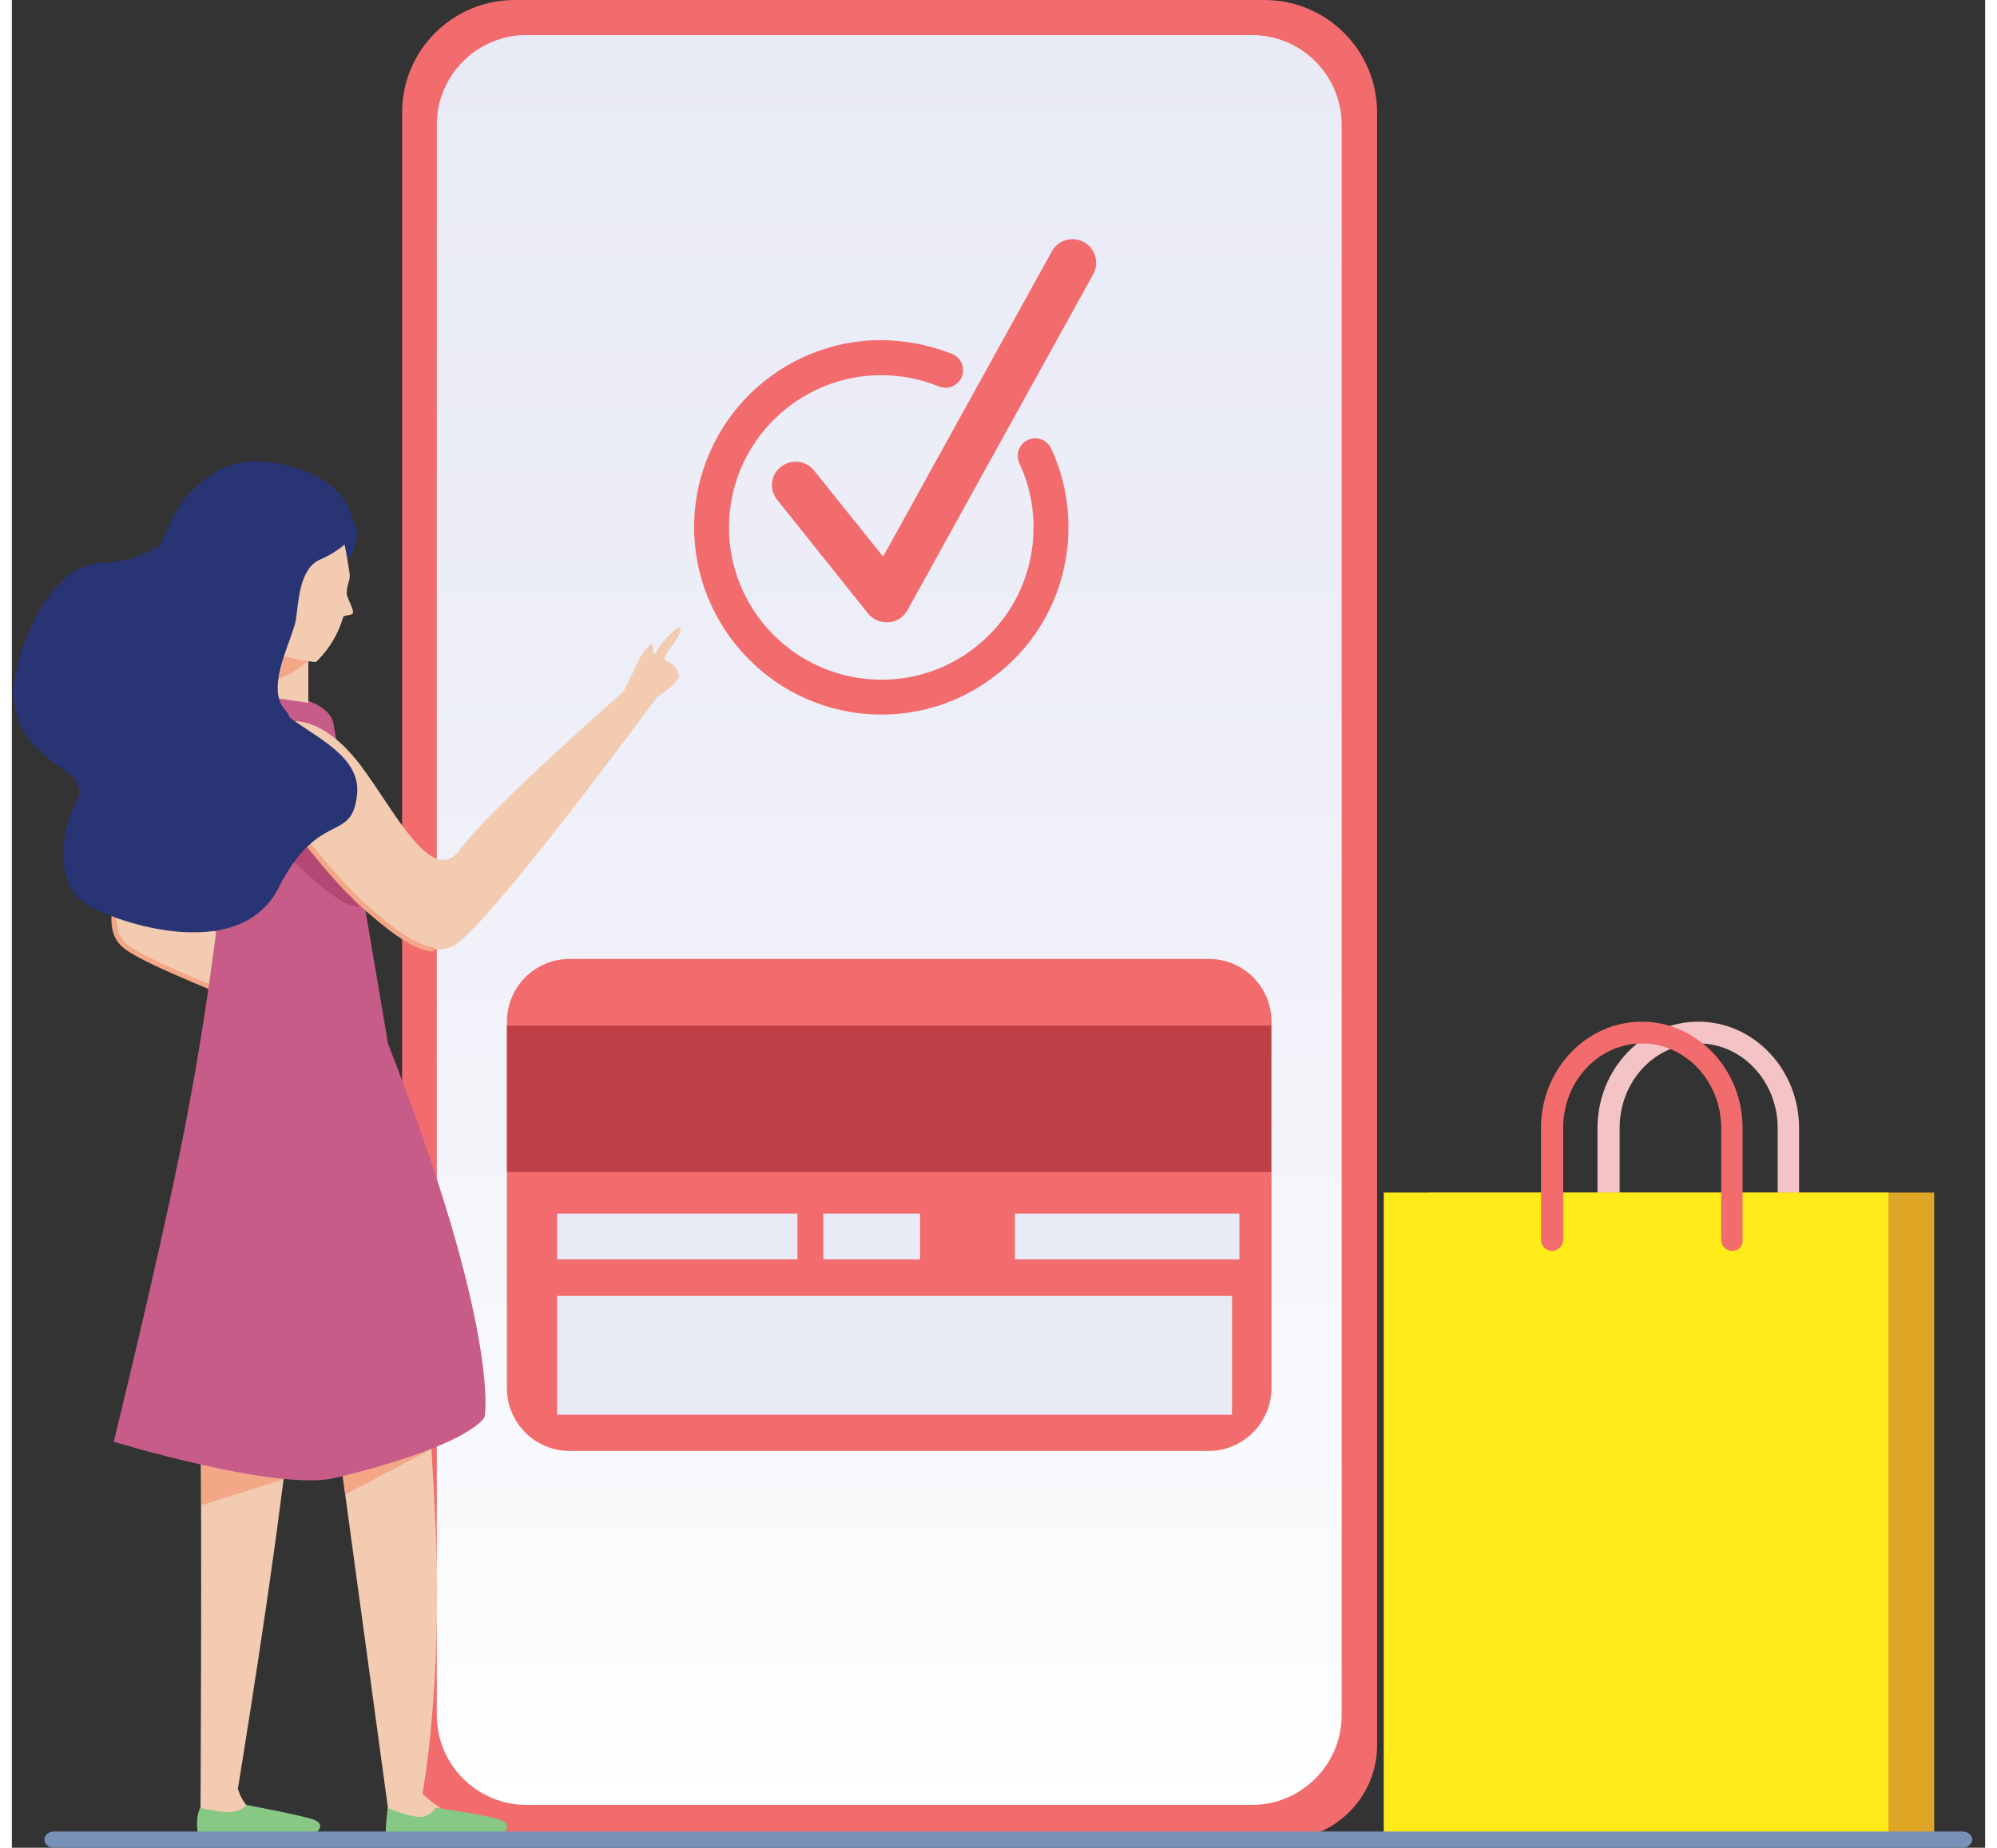 <svg width="550" height="509" version="1.1" id="Layer_1" xmlns="http://www.w3.org/2000/svg" xmlns:xlink="http://www.w3.org/1999/xlink" x="0px" y="0px"
	 viewBox="0 0 534.5 500.6" style="enable-background:new 0 0 534.5 500.6;" xml:space="preserve">
<rect x="0" y="0" width="534.5" height="500.6" fill="#333333" stroke="none"/>
<style type="text/css">
	.st0{fill:#F4C3C6;}
	.st1{fill:#DFA626;}
	.st2{fill:#FEEB19;}
	.st3{fill:#F26B6D;}
	.st4{fill:url(#SVGID_1_);}
	.st5{fill:#BE3F46;}
	.st6{fill:#E8EAF6;}
	.st7{fill:#F2CBB1;}
	.st8{fill:#F3A787;}
	.st9{fill:#86C884;}
	.st10{fill:#C75C88;}
	.st11{fill:#293475;}
	.st12{fill:#B34874;}
	.st13{fill:#7991B6;}
</style>
<g>
	<g>
		<path class="st0" d="M481.3,338.9c-1.6,0-3-1.3-3-3v-30.3c0-12.6-9.6-22.9-21.4-22.9s-21.4,10.2-21.4,22.9v30.3c0,1.6-1.3,3-3,3
			s-3-1.3-3-3v-30.3c0-15.9,12.3-28.8,27.3-28.8s27.3,12.9,27.3,28.8v30.3C484.3,337.6,483,338.9,481.3,338.9z"/>
		<rect x="384" y="323.1" class="st1" width="136.7" height="174.7"/>
		<rect x="371.6" y="323.1" class="st2" width="136.7" height="174.7"/>
		<path class="st3" d="M466,338.9c-1.6,0-3-1.3-3-3v-30.3c0-12.6-9.6-22.9-21.4-22.9s-21.4,10.2-21.4,22.9v30.3c0,1.6-1.3,3-3,3
			s-3-1.3-3-3v-30.3c0-15.9,12.3-28.8,27.3-28.8s27.3,12.9,27.3,28.8v30.3C469,337.6,467.6,338.9,466,338.9z"/>
	</g>
	<path class="st3" d="M344.2,498.4H131.1c-14.1,0-25.4-11.4-25.4-25.5V30.5c0-16.8,13.6-30.5,30.5-30.5h203.1
		c16.8,0,30.5,13.6,30.5,30.5V473C369.7,487,358.3,498.4,344.2,498.4z"/>
	
		<linearGradient id="SVGID_1_" gradientUnits="userSpaceOnUse" x1="237.651" y1="10.04" x2="237.651" y2="489.53" gradientTransform="matrix(1 0 0 -1 0 499)">
		<stop  offset="0" style="stop-color:#FFFFFF"/>
		<stop  offset="2.350000e-02" style="stop-color:#FEFEFF"/>
		<stop  offset="0.577" style="stop-color:#EEEFF8"/>
		<stop  offset="1" style="stop-color:#E8EAF6"/>
	</linearGradient>
	<path class="st4" d="M139.4,489c-13.4,0-24.3-10.9-24.3-24.3V33.8c0-13.4,10.9-24.3,24.3-24.3h196.5c13.4,0,24.3,10.9,24.3,24.3
		v430.9c0,13.4-10.9,24.3-24.3,24.3L139.4,489L139.4,489z"/>
	<g>
		<path class="st3" d="M324.2,393.1H151.1c-9.4,0-17-7.6-17-17v-99.3c0-9.4,7.6-17,17-17h173.1c9.4,0,17,7.6,17,17v99.3
			C341.1,385.5,333.5,393.1,324.2,393.1z"/>
		<rect x="134.1" y="277.9" class="st5" width="207" height="39.6"/>
		<rect x="147.7" y="328.8" class="st6" width="65.1" height="12.4"/>
		<rect x="147.7" y="351.1" class="st6" width="182.8" height="32.2"/>
		<rect x="219.8" y="328.8" class="st6" width="26.2" height="12.4"/>
		<rect x="271.7" y="328.8" class="st6" width="60.8" height="12.4"/>
	</g>
	<g>
		<path class="st7" d="M105.5,294.5c0,0,9.7,97.4,9.7,136.3c0,38.9-4.9,60-4.9,60H102l-19.9-146c0,0-4.9,27.6-9.3,62.1
			s-12.6,84-12.6,84h-9.1c0,0,0.4-78.7,0-101.8c-0.4-23.1-2.7-55.6,0-73.4c2.7-17.9,3.5-25.1,3.5-25.1L105.5,294.5z"/>
		<polygon class="st8" points="73.6,400.8 51.3,407.8 51.3,396.5 		"/>
		<path class="st7" d="M109.9,484.8c0,0,6,5.8,10.2,7.3c4.2,1.5,11.4,0.8,12.3,2.4c0.9,1.6-9.7,3.4-17.9,2
			c-8.2-1.4-12.9,1.5-12.6-1.4c0.3-2.9,0-5.2,0-5.2L109.9,484.8z"/>
		<path class="st7" d="M61.3,484.8c0,0,1.6,6.8,8.3,7.3c4.5,0.3,11.4,0.8,12.3,2.4c0.9,1.6-9.7,3.4-17.9,2
			c-8.2-1.4-12.9,1.5-12.6-1.4c0.3-2.9,0-5.2,0-5.2L61.3,484.8z"/>
		<path class="st9" d="M63.5,489c0,0-0.6,1.2-3.2,1.8c-2.6,0.6-9.3-1-9.3-1s-1.1,2-0.8,5.5c0.1,1.2,0.5,2.3,0.5,2.3s26,0,28.8,0
			s6.1-3.2,2.3-4.6C78,491.7,63.5,489,63.5,489z"/>
		<path class="st9" d="M114.8,489.8c0,0-0.9,1.8-3.4,2.4c-2.5,0.6-9.6-2.4-9.6-2.4s-0.5,4.4-0.5,5.6c-0.1,1.2,0.5,2.3,0.5,2.3
			s25.6,0,28.4,0c2.8,0,6-3.2,2.3-4.6C128.7,491.7,114.8,489.8,114.8,489.8z"/>
		<path class="st7" d="M76.7,195.5c-7.4-7.3-16.1-2.5-28.4,14.1c-12.4,16.6-26.9,38.7-17.8,46.6c4.2,3.6,22.7,11.2,41.3,18.4
			c21.9,8.4,16.7-5.5-1.3-15c-6.2-3.3-15.8-7.2-19.6-9.6c-11.6-7.3,14.7-22,22.7-33.4C81,206,79.8,198.6,76.7,195.5z"/>
		<path class="st8" d="M71.6,275.2c-23.9-9.2-37.9-15.4-41.5-18.5c-9.8-8.4,5.4-31.2,17.6-47.6c8.6-11.6,15.3-17.2,21.1-17.6
			c3.1-0.2,5.8,0.9,8.4,3.5l-1,1c-2.3-2.3-4.7-3.3-7.3-3.1c-5.3,0.4-11.7,5.8-20.1,17.1c-6.9,9.2-27.7,37.1-17.8,45.7
			c3.4,3,17.7,9.3,41.1,18.3L71.6,275.2z"/>
		<polygon class="st8" points="113.7,392.6 90.3,404.9 89.4,397.4 		"/>
		<path class="st10" d="M101.9,282.8c0,0-13.4-79.3-14.8-86.8s-19.5-10.2-23.7-2.7c-4.2,7.5-4.6,53.6-17.7,118
			c-6.4,31.7-18.1,79.3-18.1,79.3s44.3,13.6,60.1,9.8c37.7-9.2,40.4-16.6,40.4-16.6S132.3,360.4,101.9,282.8z"/>
		<polygon class="st7" points="80.3,175.8 80.3,190.4 70.5,189 73.3,174.4 		"/>
		<path class="st8" d="M81.8,177.9c0,0-2.3,1.7-4,3.1c-1.7,1.3-5.5,2.9-5.5,2.9l1.4-6H81.8z"/>
		<path class="st11" d="M90.3,138.9c0,0,2.3,0.9,3.1,4.8s-3.1,8.9-3.1,8.9l-4-7.7L90.3,138.9z"/>
		<path class="st12" d="M97,241.5c0,0,0.3,6.9-7.4,2.8c-7.7-4.1-31-28.3-31-28.3l7.8-7.7L97,241.5z"/>
		<path class="st7" d="M72.5,196.3c-9.2,4.9-6.8,14.4,6.2,30.4s31,35.7,41.3,29.3c10.3-6.4,57.4-70.7,57.4-70.7l-9.9,0.5
			c0,0-37,32.1-46.3,44.6c-8.1,10.8-19.6-15-28.8-25.6C84.1,195.2,76.5,194.2,72.5,196.3z"/>
		<path class="st8" d="M113.7,257.8c-5.4-0.4-13.2-6.9-18.7-11.8c-6.1-5.4-11.8-12.5-16.8-18.7c-9.2-11.3-12.9-19.1-11.8-24.6
			c0.6-2.9,2.5-5.2,5.7-7c0.4-0.2,0.8-0.1,1,0.3c0.2,0.4,0.1,0.8-0.3,1c-2.9,1.6-4.5,3.5-5,6c-1,5.1,2.6,12.5,11.4,23.4
			c5.1,6.3,10.8,13.3,16.7,18.6c3,2.7,12.3,11,17.8,11.5c0.4,0,0.7,0.4,0.7,0.8C114.4,257.5,114.1,257.8,113.7,257.8z"/>
		<path class="st7" d="M165.5,187.7c0,0,2.6-5.1,4.1-8.4c1.4-3.3,4.3-6.1,4-3.9c-0.2,2.2,0.8,1.6,0.8,1.6s0.9-2.5,4.7-5.9
			c3.6-3.2,1.7,1.4,0,3.5s-3.1,4.2-1.6,4.6c1.4,0.4,4.2,3.1,2.8,5s-5.4,4.6-5.4,4.6L165.5,187.7z"/>
		<path class="st7" d="M83.8,137.7c-6.6-1.1-23.3-0.4-22.8,12.7s5.5,24.1,9.8,26.2c4.3,2.1,11.5,2.8,11.5,2.8s5.2-4.4,7.4-12.1
			c0.3-0.9,2.5-0.3,2.7-1.3c0.2-1.1-1.7-4-1.7-5.3c0.1-2.6,1-3.4,0.8-5.2c-0.9-5.7-1.5-10.1-3.2-13.3
			C85.9,138.1,83.8,137.7,83.8,137.7z"/>
		<path class="st11" d="M75.3,194.4c-0.4-0.8-0.8-1.6-1.4-2.2c-5.4-6.1,2.4-19.4,3.1-24.7s1.1-13.6,6.5-15.9
			c5.4-2.3,8.5-5.8,8.5-5.8s1.3-4.4-1.3-9.3S79.8,125.4,66,125c-8-0.2-13.9,4.6-17.8,8.5c-2.8,2.8-4.9,6.9-7.1,12.3
			c-0.3,0.8-0.7,1.4-1,2.1c-4.6,2.6-9.8,4.5-15.5,4.6c-16.2,0.4-24.7,27.6-24.1,36.3c1.2,19.4,22.2,18.6,16.9,28.6
			c-5.2,10-4.5,22.2,1.7,26.9s42.1,17.9,53.1-3.7c11-21.6,20-11.9,21.3-25.4C94.6,205.1,82.5,199.9,75.3,194.4z"/>
	</g>
	<path class="st3" d="M236.9,168.6c-1.9,0-3.8-0.9-5-2.4l-24.6-30.8c-2.2-2.8-1.8-6.8,1-8.9c2.7-2.2,6.8-1.8,9,1l18.7,23.3
		l45.7-82.7c1.7-3.1,5.6-4.2,8.7-2.5c3.1,1.7,4.2,5.6,2.5,8.7l-50.3,91c-1,1.9-2.9,3.1-5,3.3C237.3,168.6,237.1,168.6,236.9,168.6z"
		/>
	<path class="st3" d="M235.6,193.6c-1.9,0-3.8-0.1-5.6-0.3c-27.8-3.1-47.9-28.2-44.9-56c3.1-27.8,28.2-48,56-44.8
		c4.7,0.5,9.3,1.7,13.6,3.4c2.4,1,3.6,3.7,2.6,6.2c-1,2.4-3.7,3.6-6.2,2.6c-3.5-1.4-7.2-2.4-11.1-2.8c-22.6-2.5-43,13.9-45.5,36.5
		c-2.5,22.6,13.9,43,36.5,45.5c11,1.2,21.7-1.9,30.3-8.8c8.6-6.9,14-16.7,15.2-27.7c0.8-7.5-0.4-15.1-3.6-21.9
		c-1.1-2.4-0.1-5.2,2.3-6.3s5.2-0.1,6.3,2.3c3.9,8.4,5.4,17.7,4.4,26.9c-1.5,13.5-8.1,25.6-18.7,34
		C258.2,189.7,247.1,193.6,235.6,193.6z"/>
	<path class="st13" d="M528.4,500.6h-517c-1.4,0-2.6-1-2.6-2.2c0-1.2,1.2-2.2,2.6-2.2h517c1.4,0,2.6,1,2.6,2.2
		S529.8,500.6,528.4,500.6z"/>
</g>
</svg>

